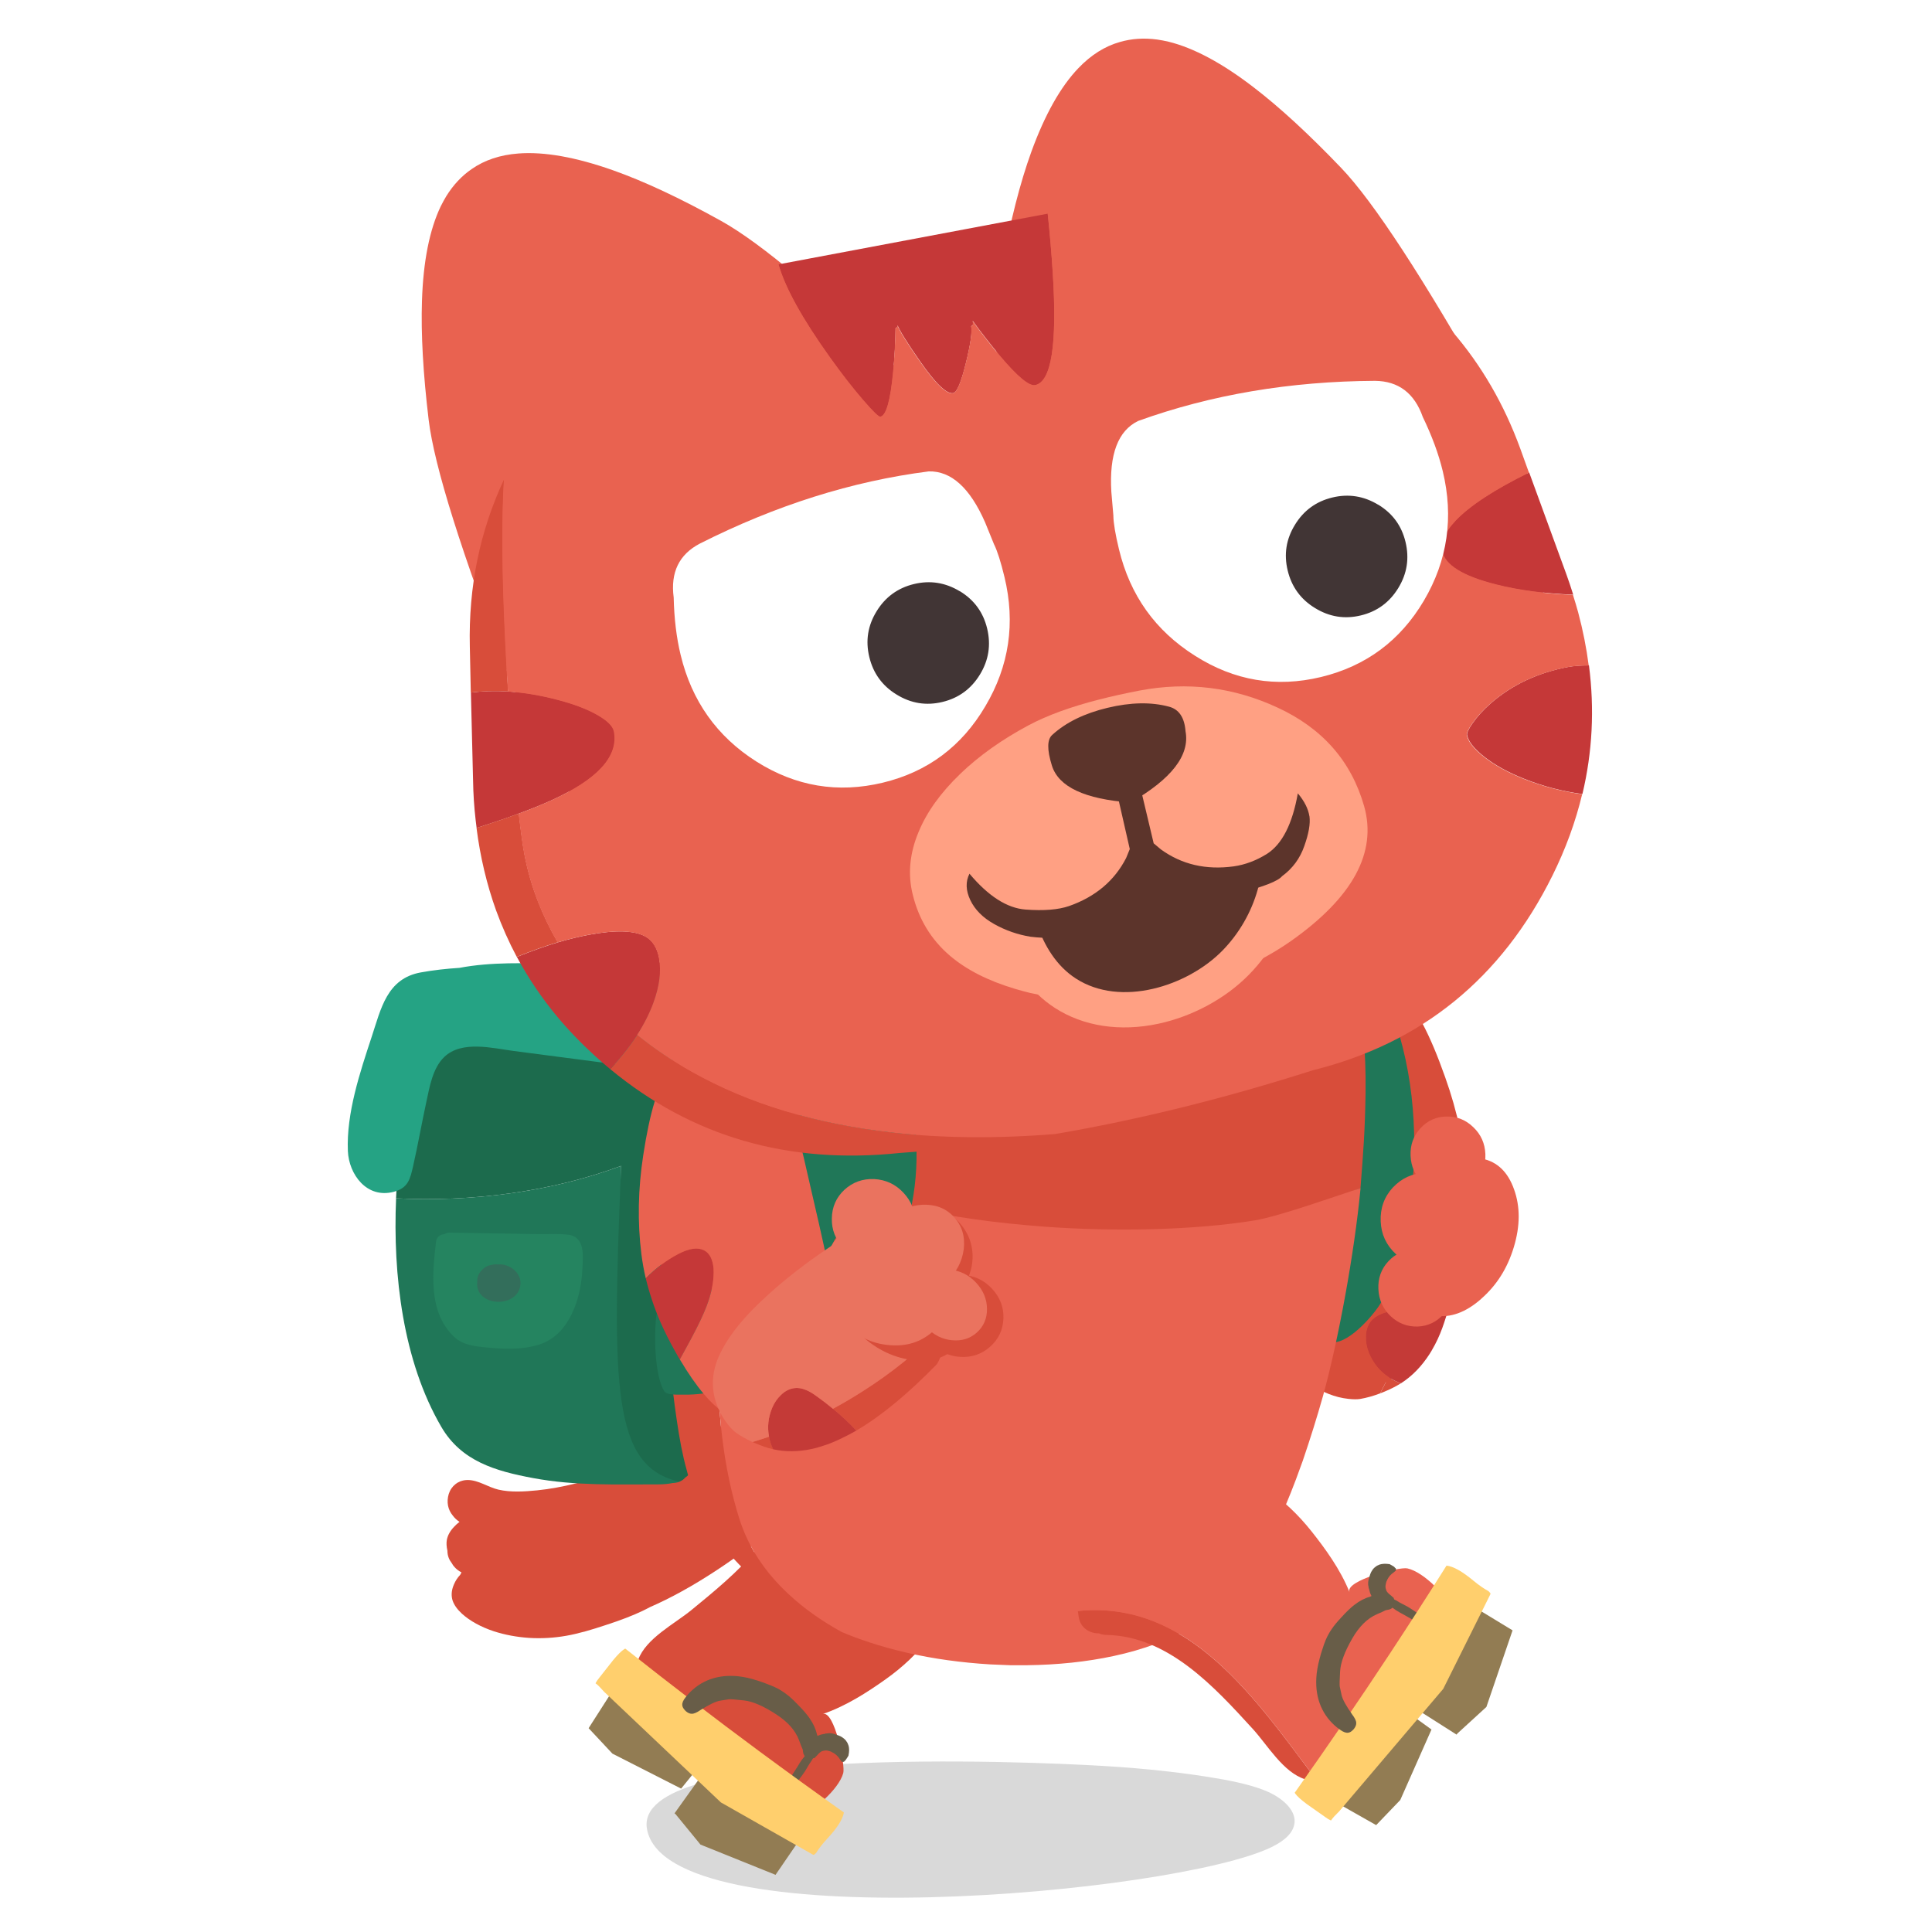 <svg fill="none" height="200" viewBox="0 0 200 200" width="200" xmlns="http://www.w3.org/2000/svg"><path d="m0 0h200v200h-200z" fill="#fff"/><path d="m144.39 124.205c.091-.512.31-.901.656-1.162.597-.459 1.536-.507 2.805-.134 1.445.438 2.794 1.094 4.042 1.963-.075 1.621-.293 3.279-.666 4.975-.262 1.146-.592 2.314-.992 3.514-.075.229-.144.453-.224.667-.038.106-.08.213-.118.32-.554-.662-1.114-1.35-1.685-2.053-1.05-1.302-1.818-2.352-2.314-3.163-.752-1.215-1.237-2.383-1.456-3.492-.106-.528-.128-1.003-.053-1.429z" fill="#c53838"/><path d="m139.97 102.182c.538-.075 1.269-.091 2.186-.043.459.021.917.112 1.37.272.454.155.902.379 1.339.667.88.576 1.69 1.562 2.426 2.948.741 1.398 1.515 3.227 2.314 5.493 1.275 3.567 2.027 7.124 2.256 10.676.053.885.064 1.781.027 2.682-1.253-.869-2.597-1.525-4.042-1.963-1.269-.373-2.208-.33-2.805.134-.347.261-.565.65-.656 1.162-.075.427-.059.907.053 1.429.219 1.109.704 2.277 1.456 3.493.496.805 1.264 1.861 2.314 3.162.571.704 1.131 1.392 1.685 2.053-1.21 3.365-2.501 5.647-3.866 6.852-1.493 1.318-2.714 2.107-3.668 2.368-.96.261-1.941.373-2.949.336-.779-.043-1.424-.144-1.925-.315-.139-.053-.272-.112-.4-.17-.539-.278-1.317-.613-2.336-1.019-1.013-.4-1.648-1.152-1.904-2.25-.65-2.746-.943-7.343-.879-13.779.016-1.413.138-5.173.373-11.278.08-1.963.293-3.701.624-5.21.16-.715.352-1.376.565-1.994.709-2.006 1.712-3.472 3.013-4.41.938-.672 2.08-1.104 3.429-1.291z" fill="#d84d3a"/><path d="m142.866 144.245c.058-.022.122-.048.186-.075.758-.299 1.419-.624 1.979-.976-.352-.112-.699-.267-1.024-.469-.096-.059-.187-.117-.277-.176-.278.565-.566 1.136-.864 1.701m5.7-23.543h-.021c.064 3.631-.304 7.3-1.109 10.996-.267 1.242-.576 2.474-.939 3.69 1.205-.123 2.362-.166 3.466-.134h.048c.779-3.028 1.131-6.831 1.051-11.411-.246-1.147-1.077-2.192-2.501-3.136z" fill="#d84d3a"/><path d="m142.962 136.038c-.464.187-.822.448-1.078.784-.33.443-.49.971-.485 1.589-.01.544.096 1.083.309 1.626.438 1.067 1.11 1.899 2.027 2.512.09.059.181.123.277.176.331.203.672.357 1.024.469 1.152-.741 2.133-1.754 2.954-3.029.043-.074.085-.149.139-.229.01-.021.026-.042.048-.074.122-.208.24-.427.362-.651.043-.075.08-.155.118-.235.058-.117.117-.234.176-.357.17-.368.33-.752.48-1.162.058-.171.117-.342.181-.523.186-.533.357-1.093.517-1.68-.016.006-.037.006-.048 0-1.104-.032-2.256.011-3.466.134-.752.069-1.52.176-2.304.314-.506.08-.917.192-1.231.331z" fill="#c43a37"/><path d="m133.912 121.693c-.869 4.037-1.327 7.78-1.375 11.236-.054 2.991.293 5.434 1.039 7.327.768 1.957 2.096 3.306 3.978 4.047.651.261 1.328.432 2.027.507.528.058.944.058 1.248.005.645-.112 1.322-.299 2.037-.571.298-.565.586-1.135.863-1.701-.917-.608-1.589-1.445-2.026-2.511-.219-.539-.32-1.083-.309-1.627 0-.618.16-1.146.485-1.589.251-.336.613-.597 1.077-.784.315-.138.725-.25 1.232-.33.784-.139 1.552-.246 2.304-.315.357-1.216.672-2.447.938-3.69.805-3.695 1.173-7.364 1.109-11.001-.341-.234-.704-.448-1.082-.645-1.115-.571-2.373-.987-3.765-1.253-2-.368-3.85-.347-5.54.064-1.915.485-3.328 1.424-4.234 2.821z" fill="#d84d3a"/><path d="m138.178 124.936c.101 2.479.096 4.986-.245 7.444-.219 1.589-2.427 4.879-.678 6.292 1.568 1.264 4.576-2.122 5.456-3.429 1.562-2.314 2.341-5.151 2.847-7.892 1.232-6.623 1.2-13.619-.672-20.135-.373-1.307-1.946-2.149-3.498-1.946-1.68.218-3.386.239-5.06.511-1.451.235-2.048.272-2.096.987.048.085.096.176.139.272 2.506 5.476 3.551 11.918 3.796 17.896z" fill="#207758"/><g fill="#e96250"><path d="m144.198 122.921c.918-.971 2.032-1.472 3.349-1.51 1.291-.037 2.416.406 3.37 1.312.955.896 1.461 2 1.515 3.312.053 1.29-.358 2.431-1.232 3.418-.875.981-1.957 1.514-3.248 1.594-1.317.075-2.474-.336-3.466-1.237-.981-.917-1.503-2.037-1.557-3.37-.058-1.365.363-2.538 1.264-3.519z"/><path d="m146.022 119.651c-.048-1.114.293-2.069 1.024-2.858.736-.794 1.642-1.2 2.719-1.21 1.067-.016 1.989.352 2.768 1.12.773.741 1.184 1.658 1.232 2.751.048 1.083-.288 2.016-.997 2.805-.715.805-1.605 1.232-2.667 1.28-1.077.032-2.015-.325-2.815-1.077-.795-.763-1.216-1.701-1.264-2.811z"/><path d="m143.713 130.578c.736-.795 1.643-1.2 2.72-1.211 1.066-.016 1.989.352 2.767 1.12.774.741 1.184 1.659 1.232 2.752.048 1.082-.288 2.015-.997 2.805-.714.805-1.605 1.231-2.666 1.279-1.077.032-2.016-.325-2.816-1.077-.794-.762-1.216-1.701-1.264-2.81-.047-1.114.294-2.069 1.024-2.858z"/><path d="m153.333 134.46c-1.599 1.408-3.194 1.984-4.783 1.733-1.621-.256-2.778-1.285-3.471-3.087-.672-1.819-.672-3.851 0-6.095.693-2.299 1.855-4.138 3.492-5.52 1.637-1.343 3.264-1.861 4.864-1.546 1.567.32 2.666 1.381 3.3 3.178.646 1.787.64 3.781-.026 5.983-.667 2.202-1.787 3.962-3.386 5.354z"/></g><path d="m131.63 185.662c-1.125-.57-2.832-1.061-5.114-1.472-3.658-.65-7.759-1.109-12.313-1.381-7.817-.464-48.765-2.229-47.229 6.527 2.021 11.492 54.754 6.73 64.677 1.867 1.456-.715 2.245-1.542 2.357-2.485.064-.56-.133-1.12-.597-1.691-.432-.517-1.024-.97-1.786-1.365z" fill="#000" fill-opacity=".15"/><path d="m47.569 153.39c-.149.053-.288.139-.416.245-.325.256-.56.592-.699 1.019-.123.41-.149.816-.075 1.21.075.373.235.715.491 1.024.187.256.421.475.699.656-.213.16-.4.33-.565.512-.4.416-.651.864-.747 1.344-.059.33-.037.709.059 1.135 0 .256.043.502.133.731.075.197.187.384.331.571.075.149.171.277.283.394.176.203.411.384.709.544-.043.075-.091.155-.133.251-.277.293-.49.618-.64.976-.235.527-.299 1.034-.192 1.519.016.064.037.128.053.187.155.448.475.896.96 1.344.848.762 1.957 1.37 3.317 1.823 1.152.368 2.352.592 3.61.678 1.285.08 2.581.01 3.877-.219.576-.101 1.237-.256 1.984-.459.629-.176 1.328-.394 2.085-.645 1.562-.506 2.837-.997 3.823-1.472.251-.122.512-.25.778-.394 4.293-1.872 9.103-5.029 14.424-9.46l-4.197-10.814c-4.394 2.671-9.07 4.922-14.008 6.388-2.586.768-5.215 1.536-7.908 1.802-1.301.128-2.725.224-4.01-.074-1.072-.251-2.037-.976-3.151-.997-.251 0-.48.032-.688.106-.064.016-.128.038-.181.07z" fill="#d84d3a"/><path d="m64.302 120.692c-7.316 2.714-15.512 3.748-23.298 3.359-.341 7.924.704 16.84 4.682 23.66 2.069 3.552 5.599 4.575 9.513 5.301 4.351.81 8.537.645 12.921.65.517 0 1.013-.037 1.477-.133.096-.011.192-.016.288-.027.165-.016.309-.058.448-.112-6.943-8.585-5.999-21.602-6.036-32.693z" fill="#207758"/><path d="m74.615 115.215c-.171-1.424-.496-2.773-1.093-3.909-.656-1.237-1.744-1.621-3.061-1.893-2.288-.469-4.671-.682-6.991-.97-4.671-.576-9.358-1.019-14.062-1.296-3.194-.187-5.077.315-6.175 3.429-1.248 3.535-1.882 7.289-2.085 11.011-.064.806-.112 1.632-.149 2.464 7.785.389 15.981-.645 23.298-3.359-.939 22.988-.939 31.104 6.036 32.693.24-.096.437-.235.581-.405.613-.432 1.067-1.109 1.264-2.171.837-4.474 2.154-22.977 2.378-27.6.112-2.336.368-5.306.053-7.999z" fill="#1c6b4d"/><path d="m69.416 101.366c-1.456-1.04-3.637-.986-5.37-1.168-2.181-.229-4.373-.357-6.57-.415-2.928-.08-6.639-.219-9.913.41-1.355.085-2.688.235-3.989.469-3.53.63-4.138 3.776-5.098 6.671-1.216 3.685-2.629 7.914-2.464 11.822.101 2.395 1.941 4.965 4.756 4.218 1.514-.4 1.701-1.365 2.005-2.687.496-2.187.88-4.394 1.355-6.58.336-1.542.645-3.52 1.861-4.688 1.818-1.743 4.991-.912 7.21-.618 4.837.629 9.668 1.264 14.504 1.893.805.106 1.552-.262 1.925-.96 1.269-2.362 2.421-6.484-.213-8.367z" fill="#25a384"/><path d="m58.831 127.821c-.992-.133-2.08-.043-3.082-.064l-2.901-.048c-2.112-.037-4.223-.075-6.33-.107-.187 0-.352.059-.501.155-.432.027-.821.277-.88.795-.331 2.788-.688 6.265.944 8.718.395.597.864 1.163 1.472 1.531.747.448 1.637.565 2.501.656 1.893.197 3.882.314 5.727-.256 1.845-.571 3.002-2.08 3.695-3.84.517-1.317.752-2.666.816-4.053.059-1.247.315-3.252-1.461-3.492z" fill="#258460"/><path d="m53.749 132.183c-.075-.171-.171-.352-.293-.491-.357-.41-.805-.672-1.371-.778-.176-.032-.368-.038-.549-.016-.224-.032-.443-.016-.656.048-.251.032-.48.122-.683.266-.384.277-.704.661-.773 1.115-.011.154-.016.309-.027.469-.139 2.432 3.999 2.666 4.453.373.059-.309.037-.693-.091-.986z" fill="#336e5b"/><path d="m98.873 163.543c1.418-8.436-6.18-14.829-14.147-14.28-.213.016-.427.032-.64.059-1.157.133-1.744 1.071-1.776 1.989-.112.224-.187.485-.208.773-.464 6.372-5.962 10.851-10.548 14.605-1.717 1.408-4.687 2.912-5.492 5.136-.128.352-.165.741-.133 1.146.384 5.269 13.049 14.456 14.334 14.84.613.454 1.45.598 2.192.347 1.658-.565 4.357-2.89 4.837-4.602.235-.827-.906-6.532-2.122-6.122 2.384-.805 4.671-2.287 6.516-3.599 3.477-2.469 6.463-5.978 7.194-10.302z" fill="#d84d3a"/><path d="m74.445 180.287-10.446-6.18-3.066 4.794 2.464 2.634 7.114 3.621 3.941-4.869z" fill="#927c53"/><path d="m83.654 189.177-10.457-6.175-3.37 4.713.107.086 2.581 3.151 7.769 3.13 3.365-4.911z" fill="#927c53"/><path d="m83.995 181.023s-.027 0-.048.006c-.437.496-.752.885-.955 1.167-.112.155-.267.4-.464.731-.16.256-.469.741-.933 1.456l.043.037c.043.144.128.245.251.315.149.069.288.064.405-.016.043-.032.101-.096.176-.187.389-.501.672-.885.848-1.146l.469-.784c.203-.288.331-.486.379-.598l.224-.437c.053-.122.069-.224.037-.309-.021-.075-.075-.133-.16-.187-.08-.032-.171-.048-.267-.048z" fill="#685d48"/><path d="m84.176 192.003h.091c.075-.059.144-.117.213-.181.277-.454.667-.955 1.173-1.504 1.024-1.099 1.589-1.994 1.706-2.693-2.954-2.09-5.887-4.213-8.793-6.362-4.607-3.407-9.156-6.895-13.646-10.451-.064-.054-.128-.102-.192-.15-.032.016-.064.032-.101.054-.283.176-.666.554-1.146 1.13l-1.445 1.835c-.16.192-.293.383-.389.57.128.091.267.213.421.373.16.171.315.342.474.512l12.083 11.449 9.545 5.418z" fill="#ffcf6d"/><path d="m82.587 176.459c-.432-.454-.816-.811-1.163-1.067-.149-.117-.283-.208-.405-.288-.379-.261-.906-.522-1.584-.768-.325-.133-.651-.245-.971-.346-.72-.24-1.387-.39-2.005-.459-1.072-.117-2.058-.01-2.96.315-.869.32-1.626.837-2.266 1.541-.085.101-.171.203-.256.309-.261.325-.373.597-.347.821.005.171.107.352.299.555.027.027.048.048.075.075.208.176.405.261.597.261.224.011.528-.117.912-.384.917-.576 1.594-.901 2.042-.971.443-.064.741-.112.901-.144.16-.021.693.022 1.594.123.896.107 2.0.587 3.306 1.44 1.2.778 1.984 1.669 2.362 2.671.176.486.288.774.336.859.187.32.432.485.731.501.107 0 .245-.037.411-.117.096-.091.224-.245.368-.453l.128-.235c.027-.069.043-.176.059-.32.011-.112.016-.229.016-.352-.011-.037-.027-.08-.048-.123-.048-.117-.096-.234-.149-.351-.112-.544-.363-1.104-.757-1.67-.272-.399-.677-.874-1.221-1.418z" fill="#685d48"/><path d="m87.52 182.223c.117-.16.224-.32.315-.48v-.026c.085-.384.085-.72.011-.997-.064-.203-.139-.352-.219-.448-.032-.064-.069-.112-.117-.15-.032-.053-.075-.096-.123-.122-.027-.032-.048-.048-.075-.059l-.043-.037c-.149-.118-.352-.219-.608-.299-.416-.176-.762-.229-1.045-.16-.091-.011-.187.011-.293.059-.037-.011-.069-.006-.096.01-.277.032-.613.171-.997.4-.123.043-.213.107-.277.192-.096.032-.197.107-.309.224-.107.091-.197.176-.261.262-.053.042-.091.09-.112.143l-.181.31c.037.298.064.458.075.48.016.021.032.058.048.106.011.059.059.123.149.203.08.085.155.144.219.187.075.016.16.026.267.032l.331-.032c.037-.022.085-.032.144-.032.027-.038.059-.07.085-.091.064-.075.139-.149.219-.224.16-.197.32-.331.475-.4.011 0 .016 0 .021-.011h.032c.043-.016.091-.026.144-.032.08-.021.16-.026.251-.021l.133.016c.08.016.155.037.229.064.043.011.085.027.128.043.021.01.043.021.069.042.272.123.501.304.699.544.133.203.24.352.325.443.011.011.021.021.037.027.005 0 .016.005.027 0l.171-.011c.048-.069.101-.117.16-.149z" fill="#685d48"/><path d="m141.132 107.381c-.309-2.202-1.381-3.013-2.154-4.565-1.472-2.853-3.925-5.007-7.354-6.463-2.495-1.077-5.908-1.909-10.249-2.495-2.932-.437-5.684-.757-8.249-.971-1.45-.133-2.847-.235-4.186-.304-2.554-.149-4.911-.192-7.071-.128-.149 0-.298 0-.437.011-.725.016-1.429.053-2.112.117-2.858.16-5.535.528-8.036 1.099-4.437.939-8.308 2.469-11.609 4.602-2.757 1.754-5.071 3.876-6.932 6.361-1.099 1.333-2.016 2.789-2.752 4.368-1.034 2.223-1.68 4.89-1.936 8.004-.117.752-.181 1.551-.192 2.405-.021.485-.027 1.018-.027 1.605 0 2.159.165 4.97.48 8.436l1.05 11.55c.027.373.059.73.101 1.082.064.635.123 1.248.181 1.84.128 1.072.261 2.074.4 3.008.293 2.042.624 3.738.997 5.081.16.64.352 1.264.571 1.867.965 2.725 2.325 5.114 4.074 7.167 1.034 1.189 2.229 2.309 3.589 3.359.88.699 1.85 1.37 2.917 2.016.747.464 1.525.901 2.346 1.317.827.421 1.685.821 2.586 1.194-2.09-1.152-3.903-2.437-5.434-3.86-2.522-2.32-4.239-4.949-5.167-7.882-1.642-5.226-2.362-11.241-2.165-18.04.149-5.929 1.013-12.291 2.586-19.079 13.694 4.522 25.638 7.167 35.828 7.94 7.311.538 14.094.299 20.344-.72 2.698-.459 5.62-3.653 7.716-4.298.288-3.679.469-5.94.528-9.924.027-2.319-.053-4.218-.24-5.695z" fill="#d84d3a"/><path d="m140.839 123c-2.096.645-8.233 2.874-10.932 3.332-6.249 1.019-14.499 1.189-21.809.651-10.191-.773-17.454-2.378-31.147-6.9-1.573 6.788-2.437 13.144-2.586 19.079-.197 6.799.523 12.814 2.165 18.04.923 2.933 2.645 5.556 5.167 7.881 1.53 1.424 3.344 2.709 5.434 3.861.912.389 1.861.741 2.842 1.061 2.554.843 5.269 1.461 8.148 1.861 1.435.198 2.896.342 4.378.432.688.032 1.382.064 2.091.086h1.696c3.231-.038 6.233-.358 9.006-.955 3.125-.672 5.812-1.68 8.057-3.018 2.533-1.552 4.709-3.68 6.527-6.383 1.456-2.208 2.88-5.162 4.272-8.857.24-.672.48-1.323.72-1.968.773-2.272 1.471-4.495 2.085-6.676 1.599-5.813 3.247-14.745 3.892-21.522z" fill="#e96250"/><path d="m111.58 166.779c.026.214.053.427.09.635.198 1.152 1.168 1.68 2.085 1.669.23.101.491.16.784.165 6.388.118 11.161 5.365 15.16 9.743 1.499 1.637 3.157 4.522 5.429 5.204.362.107.746.123 1.152.069-6.314-8.404-13.22-18.669-24.7-17.49z" fill="#d84d3a"/><path d="m125.071 151.875c-8.5-.959-14.473 6.975-13.491 14.899 11.48-1.178 18.386 9.082 24.7 17.491 5.236-.667 13.725-13.817 14.045-15.118.422-.64.518-1.482.224-2.207-.656-1.627-3.119-4.197-4.858-4.581-.837-.187-6.473 1.259-5.993 2.453-.933-2.336-2.539-4.543-3.946-6.308-2.656-3.338-6.319-6.133-10.676-6.623z" fill="#e96250"/><path d="m143.116 175.365-5.604 10.766 4.948 2.805 2.496-2.602 3.231-7.295z" fill="#927c53"/><path d="m151.493 165.681-5.599 10.777 4.89 3.109.08-.112 3.007-2.752 2.709-7.929z" fill="#927c53"/><path d="m143.334 165.782s0 .027.011.048c.517.406.923.704 1.216.891.16.101.411.245.752.426.261.144.762.432 1.504.854l.032-.048c.138-.054.24-.144.298-.267.059-.155.048-.288-.037-.405-.037-.043-.101-.096-.192-.166-.523-.362-.917-.623-1.189-.783l-.811-.427c-.298-.187-.501-.304-.613-.341l-.448-.203c-.123-.048-.229-.053-.309-.021-.075.026-.134.08-.176.17-.027.08-.043.171-.032.272z" fill="#685d48"/><path d="m154.287 165.009c0-.026 0-.058-.005-.09-.064-.07-.128-.139-.192-.203-.469-.251-.992-.613-1.568-1.088-1.151-.96-2.079-1.477-2.778-1.557-1.925 3.061-3.887 6.106-5.876 9.124-3.152 4.783-6.389 9.518-9.7 14.19-.048.069-.096.133-.139.197.016.032.038.064.059.096.192.272.592.634 1.194 1.082l1.909 1.344c.203.149.4.272.592.357.08-.128.198-.277.352-.442.166-.165.326-.336.491-.501l10.777-12.686 4.895-9.823z" fill="#ffcf6d"/><path d="m138.85 167.436c-.427.453-.763.858-1.002 1.221-.107.154-.198.293-.262.416-.24.394-.469.933-.682 1.626-.112.336-.214.661-.294.987-.197.73-.314 1.407-.346 2.026-.059 1.077.101 2.053.474 2.933.368.853.923 1.578 1.664 2.181.107.08.213.16.325.24.336.24.619.341.838.304.17-.016.346-.128.533-.326.021-.026.048-.053.069-.079.165-.219.24-.422.229-.608 0-.224-.149-.518-.431-.891-.624-.885-.987-1.546-1.083-1.984-.091-.437-.155-.735-.192-.89-.027-.16-.016-.693.037-1.6.059-.901.48-2.026 1.259-3.381.714-1.237 1.562-2.074 2.538-2.501.475-.202.757-.325.837-.384.31-.202.464-.458.459-.757 0-.106-.048-.24-.139-.405-.096-.096-.256-.208-.474-.347l-.246-.112c-.069-.021-.176-.032-.32-.042-.112 0-.229 0-.352.005-.037.016-.08.032-.122.053-.117.054-.229.112-.341.171-.539.144-1.083.427-1.622.843-.383.293-.837.725-1.354 1.301z" fill="#685d48"/><path d="m144.342 162.204c-.165-.106-.336-.202-.496-.288h-.026c-.389-.058-.725-.042-.997.043-.203.075-.347.155-.438.245-.058.032-.106.075-.144.123-.053.037-.09.08-.117.128-.027.027-.048.053-.053.075l-.032.048c-.112.154-.198.368-.267.623-.155.427-.187.774-.101 1.051-.006.091.021.187.074.293-.01.043 0 .075.016.096.048.278.203.603.454.976.048.117.117.208.202.267.038.09.118.192.246.293.096.101.186.187.277.245.048.054.096.086.149.107l.32.165c.293-.053.453-.085.475-.101.021-.016.058-.032.106-.053.054-.016.123-.07.192-.16.08-.086.139-.16.176-.23.016-.074.022-.165.016-.266l-.053-.331c-.021-.032-.037-.08-.043-.139-.037-.026-.069-.053-.096-.08-.074-.058-.154-.127-.234-.207-.203-.15-.347-.304-.427-.454 0-.01 0-.016-.011-.021 0-.011.001-.021-.005-.032-.016-.043-.032-.091-.042-.139-.027-.074-.038-.16-.038-.25l.011-.134c.011-.08.027-.16.048-.229.011-.043.021-.091.032-.128.011-.021.021-.048.037-.075.107-.277.272-.517.507-.725.192-.144.336-.261.426-.346.011-.011.022-.022.027-.038 0-.005 0-.016 0-.026l-.021-.171c-.07-.048-.123-.096-.16-.155z" fill="#685d48"/><path d="m93.764 111.908c-.565-1.861-1.131-3.765-3.21-3.791-1.376-.022-8.671.581-8.297 2.49 1.392 7.108.528 18.808-7.204 22.21-1.914 1.002-4.085 1.599-6.298 1.909-.043.005-.08.016-.123.016-.123.016-.24.032-.363.048-.048.128-.101.25-.144.378-.539 2.288-.395 7.306.656 8.868.283.421 1.445.325 2.058.336 2.464.043 5.077-.693 7.529-1.818 8.105-4.33 13.464-8.068 15.63-16.179 1.242-4.645 1.189-9.774-.229-14.467z" fill="#207758"/><path d="m73.671 130.385c-.171-.459-.443-.779-.81-.96-.635-.32-1.509-.192-2.618.379-1.258.661-2.389 1.509-3.391 2.533.357 1.487.853 2.981 1.498 4.484.443 1.013.96 2.037 1.541 3.072.107.197.213.389.325.576.053.09.112.181.165.272.395-.71.794-1.445 1.194-2.197.741-1.387 1.264-2.501 1.579-3.333.48-1.259.72-2.426.725-3.488.005-.506-.059-.949-.208-1.333z" fill="#c53838"/><path d="m73.853 109.231c-.512.027-1.189.144-2.032.347-.421.101-.827.267-1.221.491-.389.224-.763.511-1.12.853-.715.688-1.285 1.743-1.722 3.157-.437 1.423-.827 3.252-1.168 5.492-.544 3.525-.608 6.954-.192 10.276.107.832.256 1.658.448 2.485 1.002-1.024 2.133-1.872 3.392-2.533 1.109-.571 1.984-.693 2.618-.379.368.181.64.501.811.96.144.384.213.826.208 1.333-.005 1.067-.245 2.229-.725 3.488-.315.837-.837 1.946-1.578 3.332-.4.752-.8 1.488-1.194 2.197 1.717 2.896 3.317 4.778 4.789 5.653 1.616.954 2.885 1.466 3.813 1.535.933.075 1.861 0 2.789-.213.715-.176 1.29-.389 1.728-.634.117-.075.235-.15.336-.23.448-.352 1.109-.805 1.978-1.359.869-.55 1.323-1.36 1.36-2.421.112-2.656-.432-6.959-1.632-12.9-.261-1.306-1.045-4.762-2.346-10.366-.427-1.802-.928-3.37-1.504-4.709-.277-.629-.571-1.21-.88-1.743-1.013-1.728-2.202-2.912-3.567-3.541-.987-.453-2.117-.651-3.402-.587z" fill="#e96250"/><path d="m77.9 149.278c.053.027.112.053.176.075.704.309 1.36.538 1.968.677-.16-.309-.283-.645-.368-.997-.027-.102-.048-.203-.064-.304-.565.192-1.136.373-1.712.549zm19.522-11.801-.011-.021c-2.389 2.458-5.087 4.645-8.095 6.554-1.008.645-2.037 1.253-3.087 1.818.88.725 1.68 1.466 2.389 2.229.005.011.016.021.032.032 2.544-1.488 5.316-3.776 8.329-6.863.603-.928.752-2.176.443-3.754z" fill="#d84d3a"/><path d="m83.451 143.897c-.432-.186-.848-.256-1.237-.197-.512.075-.976.315-1.386.725-.368.352-.661.784-.88 1.285-.421.998-.533 2.005-.336 3.019.016.101.037.202.064.304.085.357.203.687.368.997 1.258.277 2.586.266 3.983-.032.075-.022.16-.043.245-.059.021 0 .048-.011.08-.016.219-.059.443-.123.672-.192.075-.021.155-.048.235-.08.117-.037.235-.075.357-.117.357-.128.725-.277 1.098-.448.149-.075.309-.149.469-.224.48-.229.965-.485 1.466-.768-.016-.011-.027-.016-.032-.032-.709-.757-1.504-1.504-2.389-2.229-.549-.453-1.125-.901-1.738-1.333-.389-.283-.736-.485-1.04-.608z" fill="#c43a37"/><path d="m87.05 128.333c-3.274 2.095-6.084 4.271-8.431 6.532-2.037 1.946-3.439 3.802-4.207 5.551-.8 1.813-.821 3.594-.069 5.343.256.613.592 1.173 1.002 1.696.309.389.587.672.821.837.501.357 1.077.688 1.733.986.576-.175 1.147-.357 1.712-.549-.197-1.013-.085-2.021.336-3.018.219-.507.512-.933.88-1.285.411-.411.869-.656 1.387-.725.395-.054.805.01 1.237.197.299.117.645.32 1.04.608.613.432 1.194.88 1.738 1.333 1.05-.565 2.08-1.173 3.087-1.818 3.008-1.909 5.706-4.096 8.095-6.554-.069-.384-.165-.768-.288-1.152-.357-1.125-.912-2.239-1.658-3.349-1.083-1.583-2.32-2.804-3.717-3.663-1.594-.96-3.162-1.28-4.698-.965z" fill="#ea735f"/><path d="m100.68 130.279c-.064 1.45-.629 2.661-1.69 3.626-1.04.949-2.277 1.386-3.711 1.317-1.424-.059-2.629-.608-3.605-1.653-.965-1.024-1.434-2.256-1.418-3.696.021-1.434.539-2.639 1.541-3.626 1.029-.997 2.277-1.482 3.738-1.445 1.461.054 2.688.614 3.685 1.669 1.019 1.083 1.504 2.352 1.461 3.802z" fill="#d84d3a"/><path d="m85.829 132.086c-.267-2.037.208-3.652 1.418-4.842 1.237-1.215 2.885-1.647 4.933-1.306 2.058.373 3.893 1.413 5.503 3.125 1.637 1.743 2.571 3.647 2.805 5.716.192 2.048-.352 3.653-1.631 4.821-1.269 1.13-2.906 1.504-4.922 1.114-2.016-.378-3.807-1.402-5.38-3.077-1.562-1.663-2.469-3.514-2.725-5.551z" fill="#d84d3a"/><path d="m95.268 136.053c.016-1.173.448-2.159 1.29-2.954.864-.794 1.893-1.168 3.087-1.12 1.2.064 2.213.534 3.04 1.419.826.885 1.231 1.914 1.189 3.082-.043 1.179-.502 2.16-1.381 2.933-.864.773-1.893 1.12-3.077 1.05-1.168-.064-2.16-.528-2.97-1.391-.81-.864-1.2-1.867-1.173-3.024z" fill="#d84d3a"/><g fill="#ea735f"><path d="m87.285 129.153c-.811-.858-1.2-1.866-1.173-3.023.016-1.173.448-2.16 1.29-2.954.864-.795 1.893-1.168 3.087-1.12 1.2.064 2.213.533 3.039 1.418s1.232 1.915 1.189 3.082c-.043 1.179-.501 2.16-1.381 2.933-.864.774-1.893 1.12-3.077 1.051-1.168-.064-2.16-.528-2.97-1.392z"/><path d="m85.36 132.167c-.069-1.829.507-3.333 1.728-4.517 1.242-1.21 2.789-1.749 4.645-1.621 1.85.149 3.434.928 4.751 2.33 1.349 1.435 2.032 3.072 2.058 4.922-.005 1.835-.645 3.338-1.925 4.511-1.258 1.142-2.794 1.627-4.607 1.451-1.808-.16-3.36-.928-4.655-2.304-1.28-1.359-1.941-2.949-1.994-4.772z"/><path d="m99.768 129.308c-.176 1.333-.794 2.485-1.856 3.45-1.04.949-2.218 1.445-3.541 1.499-1.317.058-2.384-.352-3.2-1.222-.81-.858-1.147-1.951-1.018-3.268.139-1.312.709-2.459 1.717-3.44 1.034-.992 2.229-1.53 3.583-1.61 1.349-.064 2.437.341 3.269 1.232.853.906 1.2 2.031 1.045 3.364z"/><path d="m98.372 131.441c1.034.101 1.919.544 2.666 1.333.746.795 1.125 1.701 1.136 2.709.01 1.013-.347 1.834-1.067 2.474-.709.63-1.578.886-2.597.779-.997-.101-1.861-.544-2.597-1.328-.725-.768-1.099-1.648-1.131-2.639-.032-1.014.299-1.84.992-2.491.709-.65 1.578-.928 2.602-.837z"/></g><path d="m103.714 27.655c.875-4.762 1.888-8.735 3.04-11.913 1.402-3.861 3.034-6.767 4.895-8.703 1.301-1.354 2.73-2.256 4.287-2.693 1.211-.352 2.496-.437 3.866-.251.379.053.768.133 1.173.224 2.608.645 5.541 2.213 8.793 4.714 2.709 2.074 5.733 4.863 9.076 8.356 3.344 3.493 8.479 11.364 15.406 23.596s7.652 20.999 2.165 26.294l-39.204 24.988c-7.626-13.635-11.993-26.625-13.113-38.959-1.125-12.329-1.248-20.877-.373-25.649z" fill="#e96250"/><path d="m74.615 22.85c-4.234-2.352-7.945-4.085-11.134-5.215-3.877-1.371-7.151-1.952-9.833-1.744-1.872.144-3.477.677-4.804 1.6-1.04.709-1.925 1.653-2.65 2.826-.197.331-.389.677-.571 1.045-1.157 2.421-1.808 5.684-1.941 9.785-.112 3.407.117 7.513.693 12.318.581 4.799 3.397 13.763 8.452 26.881 5.055 13.123 11.369 19.245 18.941 18.365l44.196-14.43c-5.695-14.547-12.953-26.172-21.778-34.864-8.815-8.697-15.341-14.222-19.581-16.573z" fill="#e96250"/><path d="m164.488 68.88c-.874 0-1.589.059-2.143.16-3.162.597-5.839 1.856-8.042 3.786-.773.683-1.402 1.376-1.882 2.074-.405.581-.587.976-.549 1.184.122.651.693 1.386 1.706 2.202 1.109.885 2.506 1.664 4.192 2.33 1.925.773 3.94 1.301 6.041 1.584 1.035-4.346 1.264-8.788.677-13.326m-57.35-29.003c1.706-.32 2.314-4.213 1.839-11.673-.117-1.861-.288-3.887-.517-6.079l-27.862 5.247c.683 2.416 2.464 5.631 5.338 9.646 1.178 1.653 2.314 3.109 3.407 4.378 1.029 1.194 1.626 1.776 1.797 1.744.603-.112 1.045-1.669 1.328-4.671.144-1.504.224-3.007.245-4.501l.123-.059c.069-.059.096-.133.075-.235.267.645 1.05 1.893 2.336 3.738 1.616 2.32 2.757 3.418 3.434 3.29.384-.075.821-1.109 1.312-3.114.48-1.941.661-3.221.549-3.829.107-.021.171-.085.187-.187.011-.069 0-.181-.032-.347.949 1.301 1.888 2.496 2.805 3.594 1.808 2.149 3.029 3.167 3.653 3.05m43.523 14.046c-1.093 1.152-1.551 2.197-1.375 3.125.272 1.434 2.117 2.586 5.545 3.455 2.357.597 5.029.955 8.01 1.072-.219-.704-.454-1.408-.71-2.117l-3.85-10.537c-3.61 1.776-6.153 3.439-7.625 4.997m-97.04 45.097c-.043.016-.085.032-.133.048 1.173 2.181 2.565 4.245 4.175 6.186 1.194 1.429 2.506 2.789 3.935 4.09.517.469 1.04.923 1.568 1.36.464-.496.907-1.008 1.333-1.531.549-.677 1.045-1.354 1.482-2.031.72-1.115 1.28-2.224 1.685-3.338.629-1.728.821-3.259.571-4.586-.208-1.109-.693-1.866-1.456-2.272-1.152-.619-3.103-.672-5.85-.155-1.013.192-2.08.448-3.194.778-1.301.395-2.672.88-4.117 1.461m9.94-23.287c-.107-.56-.693-1.141-1.76-1.744-1.029-.576-2.336-1.077-3.919-1.498-1.84-.496-3.605-.795-5.285-.901-1.333-.085-2.618-.048-3.861.112l.224 9.081c.021 1.402.112 2.773.267 4.117.032.272.064.549.101.821.224-.075.443-.144.645-.208 1.371-.443 2.618-.869 3.738-1.29 1.264-.464 2.373-.912 3.322-1.344 4.842-2.192 7.023-4.575 6.538-7.146z" fill="#c53838"/><path d="m64.51 109.151c-.427.523-.869 1.035-1.333 1.53 8.463 6.997 18.44 9.887 29.942 8.676 5.285-.368 10.67-1.029 16.146-1.973-6.063.491-11.736.438-17.026-.165-7.865-.901-14.712-2.981-20.541-6.244-2.064-1.157-3.967-2.443-5.711-3.856-.437.678-.928 1.355-1.482 2.032m-10.217-20.77c-.171-.912-.363-2.304-.576-4.17-1.12.416-2.368.848-3.738 1.29-.203.064-.416.133-.645.208.384 3.002 1.061 5.85 2.026 8.537.608 1.664 1.317 3.264 2.138 4.805.048-.016.091-.032.133-.048 1.44-.581 2.81-1.067 4.117-1.461-.784-1.344-1.45-2.72-2-4.122-.65-1.642-1.136-3.328-1.456-5.039zm-5.546-16.685c1.242-.16 2.528-.192 3.861-.112-.117-1.856-.224-3.711-.309-5.567-.32-6.735-.357-12.201-.112-16.397-2.506 5.343-3.69 11.113-3.546 17.309l.101 4.767z" fill="#d84d3a"/><path d="m113.414 21.187-4.954.933c.23 2.192.4 4.218.518 6.079.48 7.46-.134 11.353-1.84 11.673-.624.117-1.84-.901-3.653-3.05-.922-1.099-1.855-2.298-2.805-3.594.032.165.043.277.032.347-.016.107-.08.171-.186.187.117.613-.07 1.888-.549 3.829-.491 2.005-.928 3.039-1.312 3.114-.672.128-1.818-.971-3.434-3.29-1.29-1.845-2.069-3.093-2.336-3.738.021.101-.005.176-.075.235l-.123.059c-.021 1.498-.101 2.997-.245 4.501-.283 3.002-.72 4.559-1.328 4.671-.171.032-.768-.549-1.797-1.744-1.093-1.264-2.224-2.725-3.407-4.378-2.874-4.015-4.655-7.231-5.338-9.646l-.171.032c-9.001 1.696-16.515 6.148-22.54 13.358-2.352 2.81-4.255 5.764-5.711 8.863-.245 4.202-.208 9.668.112 16.397.085 1.856.192 3.711.309 5.567 1.685.107 3.445.405 5.285.901 1.589.421 2.896.922 3.919 1.498 1.067.603 1.658 1.179 1.76 1.744.485 2.57-1.696 4.954-6.538 7.146-.949.432-2.053.88-3.322 1.344.213 1.866.405 3.258.576 4.17.325 1.717.81 3.397 1.456 5.039.549 1.402 1.216 2.778 2 4.122 1.115-.325 2.181-.587 3.194-.778 2.746-.517 4.698-.464 5.85.155.762.411 1.248 1.168 1.456 2.272.251 1.328.059 2.858-.571 4.586-.405 1.114-.971 2.229-1.685 3.338 1.744 1.413 3.642 2.698 5.711 3.855 5.828 3.264 12.675 5.344 20.541 6.245 5.29.602 10.964.656 17.027.165 8.649-1.482 17.538-3.685 26.668-6.601 11.251-2.795 19.517-9.508 24.79-20.131 1.376-2.773 2.405-5.588 3.088-8.447-2.101-.288-4.117-.816-6.042-1.584-1.685-.666-3.082-1.445-4.191-2.33-1.013-.816-1.584-1.552-1.707-2.202-.037-.208.144-.603.55-1.184.48-.699 1.104-1.392 1.882-2.074 2.202-1.93 4.885-3.194 8.041-3.786.555-.107 1.27-.16 2.144-.16-.235-1.818-.597-3.653-1.093-5.508-.165-.603-.347-1.205-.539-1.808-2.981-.117-5.652-.475-8.009-1.072-3.429-.869-5.279-2.021-5.546-3.455-.176-.928.283-1.973 1.376-3.125 1.477-1.557 4.015-3.221 7.625-4.997l-.895-2.48c-3.36-9.204-9.407-16.205-18.152-21.01-8.234-4.522-16.851-5.935-25.847-4.239z" fill="#e96250"/><path d="m99.395 80.122c-2.01 1.93-3.445 3.925-4.298 5.988-.928 2.213-1.136 4.367-.619 6.463.619 2.565 1.898 4.682 3.839 6.346 1.701 1.461 3.951 2.607 6.751 3.444.501.15 1.024.288 1.568.427.778.165 1.546.309 2.314.432 4.085.624 7.876.565 11.363-.187.454-.096.912-.202 1.376-.32 1.392-.357 2.826-.816 4.298-1.375 2.965-1.104 5.53-2.427 7.706-3.962 6.356-4.501 8.862-9.129 7.529-13.896-1.328-4.682-4.325-8.095-8.996-10.244-4.543-2.106-9.3-2.693-14.275-1.749-1.493.288-2.885.597-4.175.928-2.944.752-5.391 1.642-7.332 2.682-2.741 1.466-5.093 3.141-7.055 5.023z" fill="#ffa083"/><path d="m102.914 56.376-.938-2.304c-1.568-3.573-3.509-5.327-5.828-5.274-7.945 1.013-15.843 3.509-23.703 7.476-2.149 1.125-3.05 2.986-2.704 5.583.048 2.186.288 4.165.72 5.946 1.147 4.762 3.759 8.441 7.833 11.027 4.079 2.581 8.441 3.312 13.097 2.192 4.629-1.115 8.164-3.754 10.606-7.903 2.475-4.17 3.136-8.633 1.984-13.395-.373-1.541-.725-2.656-1.061-3.344z" fill="#fff"/><path d="m115.259 53.401-.213-2.48c-.235-3.893.693-6.34 2.783-7.348 7.535-2.714 15.704-4.101 24.508-4.149 2.427.027 4.08 1.269 4.949 3.738.949 1.968 1.642 3.839 2.069 5.62 1.146 4.762.501 9.225-1.946 13.384-2.453 4.154-6.005 6.793-10.66 7.919-4.629 1.115-8.98.384-13.043-2.202-4.101-2.586-6.725-6.255-7.871-11.022-.373-1.541-.565-2.693-.581-3.461z" fill="#fff"/><path d="m99.358 61.207c-1.488-.901-3.071-1.152-4.746-.747-1.674.405-2.97 1.349-3.871 2.826-.907 1.472-1.157 3.05-.752 4.725.405 1.69 1.349 2.991 2.832 3.893 1.482.912 3.061 1.168 4.741.762s2.97-1.349 3.882-2.842c.906-1.482 1.152-3.066.746-4.757-.405-1.68-1.343-2.965-2.826-3.866z" fill="#413535"/><path d="m142.668 52.248c-1.487-.901-3.071-1.152-4.746-.747-1.679.405-2.97 1.349-3.871 2.826-.907 1.472-1.157 3.05-.752 4.725.405 1.69 1.349 2.991 2.832 3.893 1.482.912 3.061 1.168 4.74.763 1.68-.405 2.97-1.349 3.882-2.842.907-1.482 1.152-3.066.747-4.757s-1.344-2.965-2.826-3.866z" fill="#413535"/><path d="m119.898 105.979c-3.956.848-7.758.266-10.702-1.643-5.226-3.38-6.98-10.494-6.409-16.045.4-3.845 1.818-7.231 4.228-10.068.523-.619 1.083-1.205 1.659-1.733 2.202-2.032 4.687-3.36 7.385-3.935.203-.043.411-.085.619-.117 3.956-.672 7.929.315 11.193 2.778 2.81 2.122 4.937 5.199 5.993 8.655 1.744 5.722-.048 12.398-4.559 17.011-2.421 2.48-5.85 4.335-9.401 5.098z" fill="#ffa083"/><path d="m111.292 79.109c-.475.437-.922.907-1.338 1.403-1.925 2.266-3.051 4.959-3.371 8.079-.447 4.314.838 10.148 4.784 12.702 4.65 3.013 11.566.805 15.181-2.89 3.445-3.519 5.066-8.82 3.658-13.443-1.615-5.316-6.665-9.977-12.926-8.916-2.325.395-4.324 1.536-5.983 3.066z" fill="#5c342b"/><path d="m100.36 89.923c.8 2.528 2.992 4.122 6.565 4.778 3.636.656 7.449-.981 11.438-4.917 6.233 1.29 10.665.699 13.299-1.786 2.133-2.016 2.943-4.021 2.437-5.999-.128-.469-.325-.933-.587-1.386-1.402-2.421-3.615-4.501-6.633-6.244-3.019-1.744-5.439-2.565-7.274-2.458-1.824.101-3.418.293-4.778.581-1.354.293-3.151.784-5.396 1.477-2.245.688-4.522 2.896-6.82 6.618-2.293 3.722-3.045 6.836-2.245 9.342z" fill="#ffa083"/><path d="m135.549 84.499c-.122-.779-.522-1.568-1.199-2.373-.56 3.178-1.627 5.269-3.2 6.271-1.125.699-2.272 1.125-3.439 1.29-2.864.389-5.37-.192-7.519-1.744-.235-.192-.491-.405-.763-.64l-1.85-7.775c-.325-1.013-.544-1.594-.661-1.744-1.099-1.546-1.744-1.392-1.936.464-.112.203-.101.576.027 1.115l1.946 8.532c-.128.331-.251.634-.373.917-1.205 2.357-3.178 4.021-5.909 4.981-1.109.384-2.618.507-4.522.363-1.909-.149-3.839-1.387-5.791-3.711-.415.821-.389 1.733.091 2.741.475.992 1.296 1.818 2.469 2.474 1.184.661 2.442 1.098 3.77 1.312 1.696.208 3.264.139 4.714-.213 3.002-.731 5.54-2.65 7.625-5.754 3.722 1.573 6.831 2.048 9.322 1.418 2.485-.634 3.946-1.21 4.372-1.722 1.083-.795 1.851-1.834 2.298-3.119.459-1.285.64-2.314.534-3.087z" fill="#5c342b"/><path d="m108.929 76.074c-.538.475-.549 1.536-.037 3.178.688 2.202 3.397 3.477 8.143 3.823 4.255-2.442 6.153-4.906 5.69-7.38-.107-1.418-.678-2.266-1.702-2.538-1.85-.501-3.978-.459-6.377.117-2.4.576-4.303 1.509-5.717 2.8z" fill="#5c342b"/></svg>